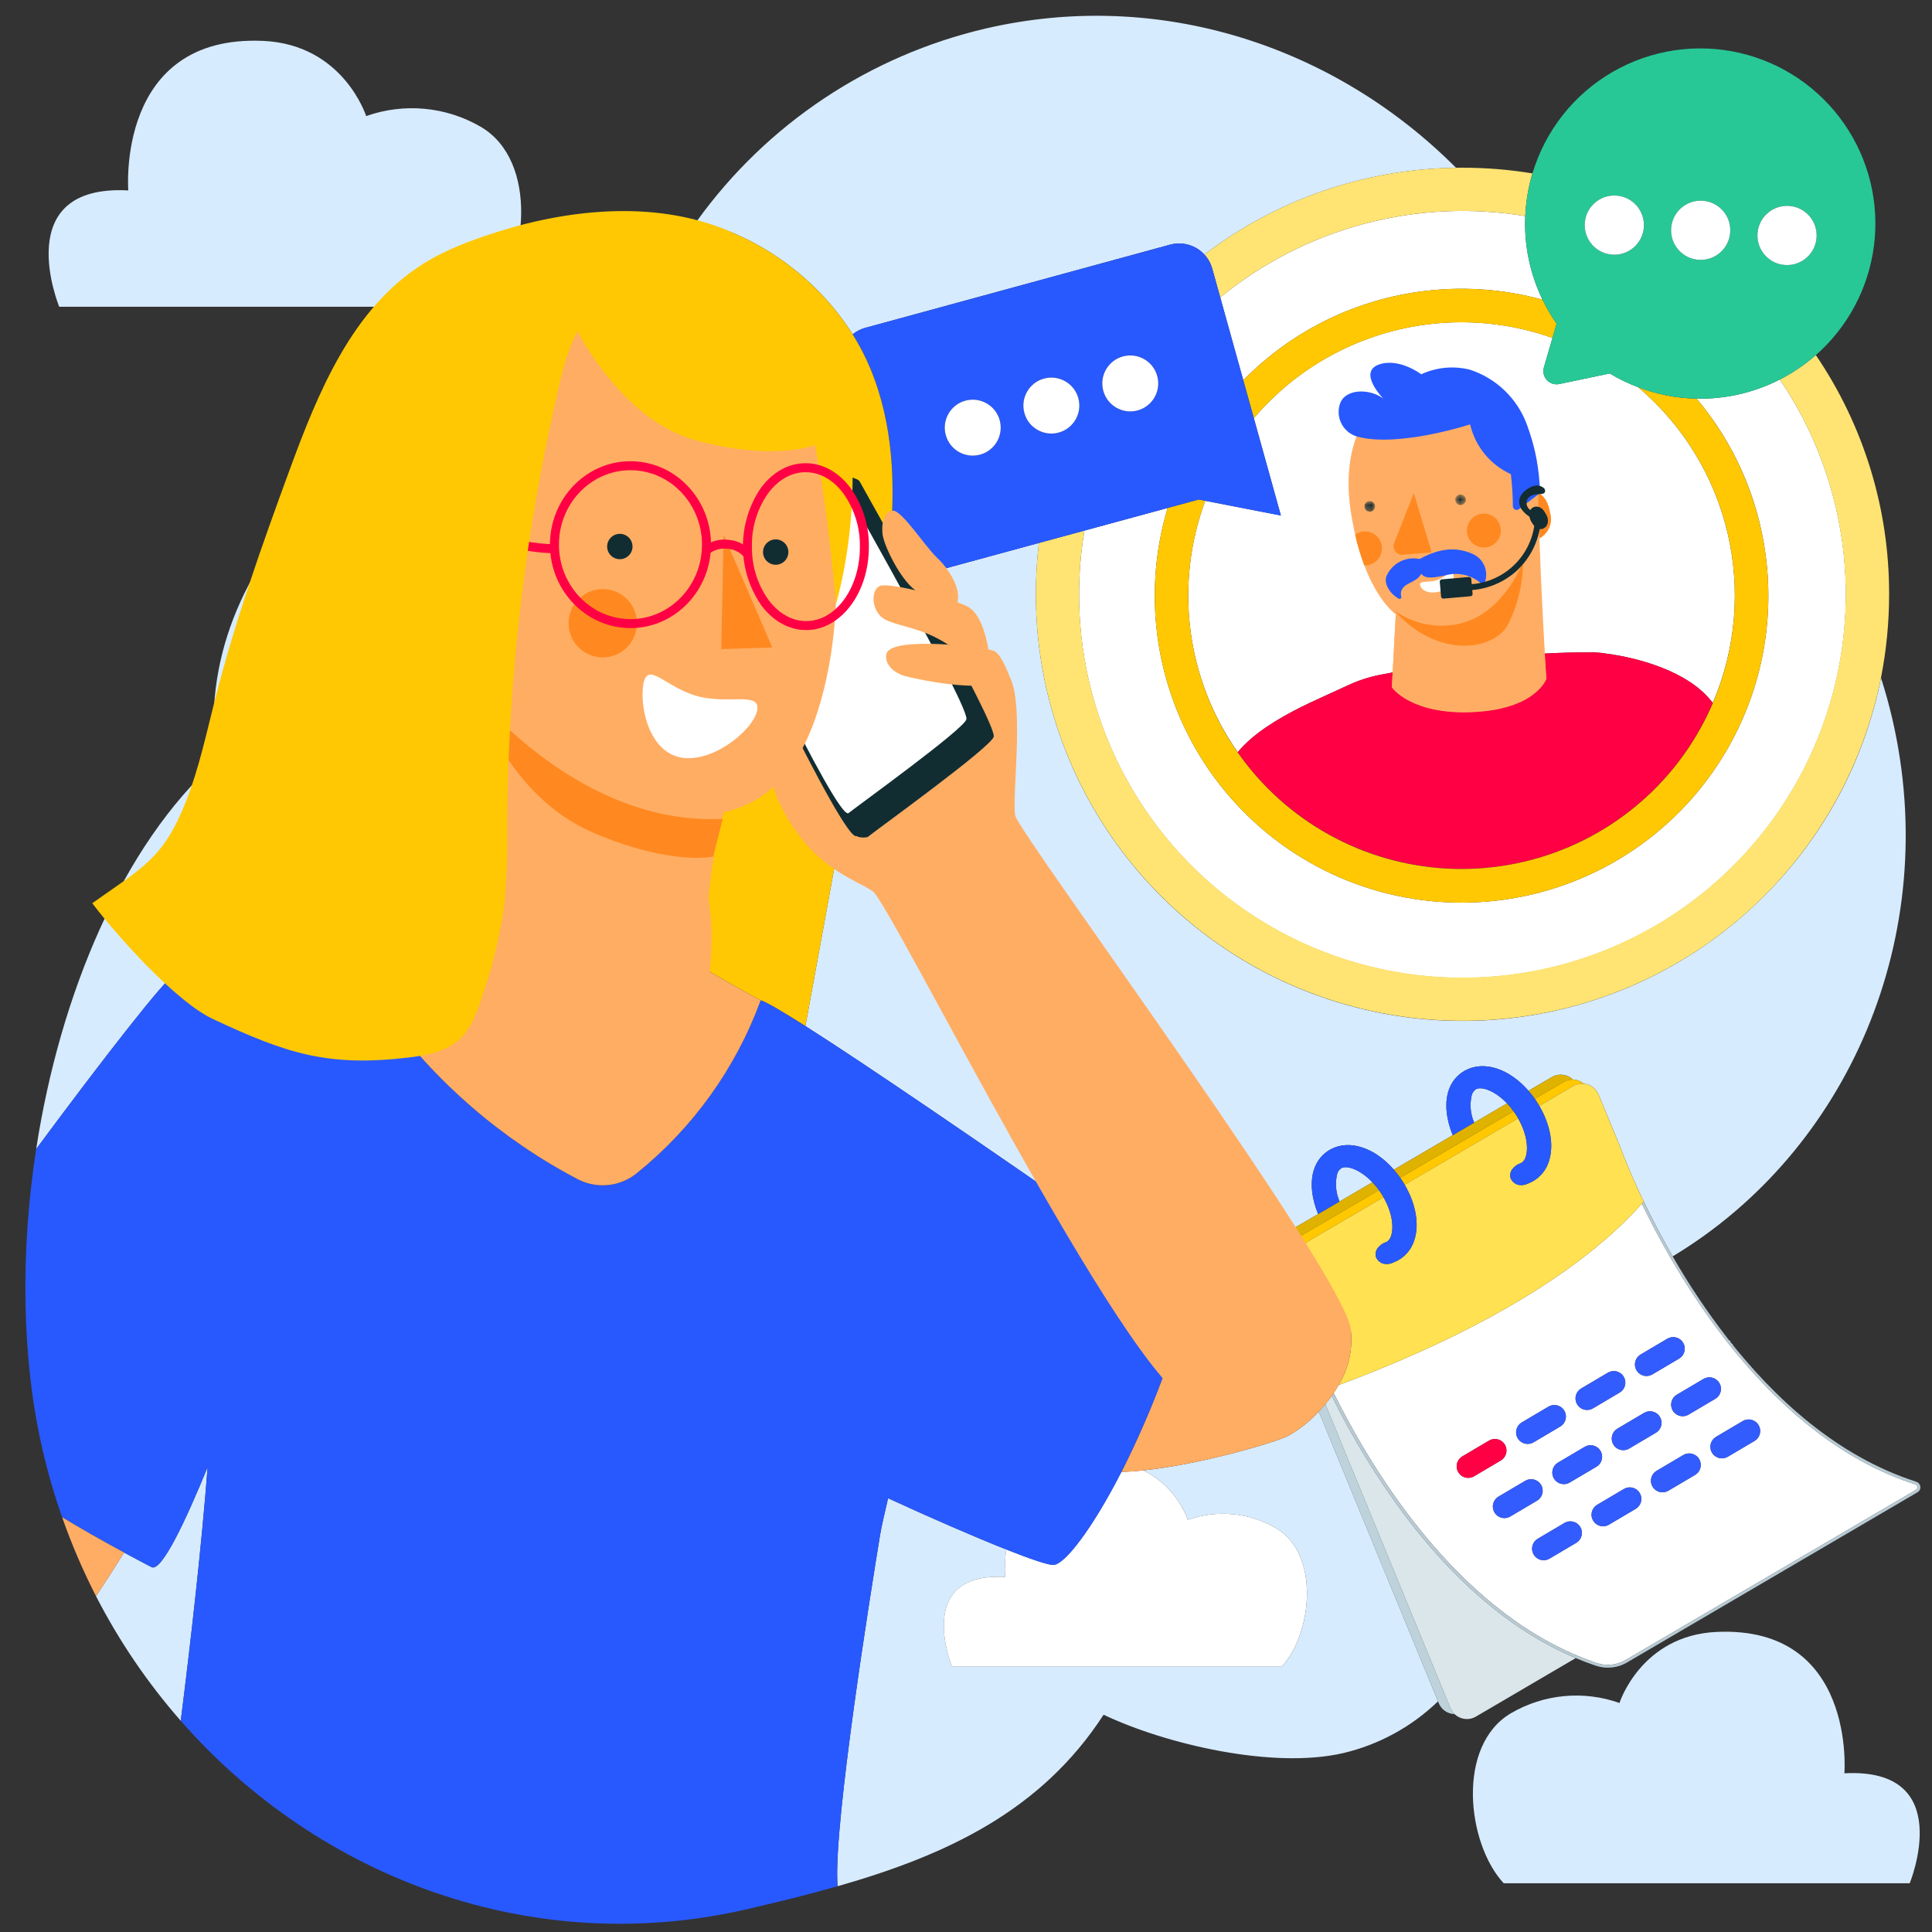 <?xml version="1.0" encoding="UTF-8"?>
<svg xmlns="http://www.w3.org/2000/svg" width="350" height="350" viewBox="0 0 350 350" fill="none">
  <rect x="0" y="0" width="350" height="350" fill="#333333" stroke="none"/>
  <path d="M319.591 162.316C308.782 173.125 295.011 180.485 280.019 183.467C265.027 186.449 249.488 184.919 235.366 179.069C221.244 173.22 209.173 163.314 200.681 150.604C192.189 137.895 187.656 122.953 187.656 107.667C187.656 104.558 187.841 101.452 188.209 98.365L169.005 103.591C168.219 103.81 167.397 103.872 166.586 103.773C165.776 103.674 164.993 103.416 164.282 103.015C163.571 102.613 162.946 102.076 162.443 101.432C161.94 100.789 161.569 100.054 161.35 99.267L161.204 98.745C160.565 105.421 159.384 112.115 158.194 118.644L145.905 185.881C151.424 189.386 159.115 194.522 167.385 200.138L167.399 200.147H167.403C189.491 215.148 215.703 233.575 215.703 233.575C215.378 234.805 215.039 236.015 214.692 237.215C221.537 237.26 227.755 237.394 231.417 237.529L230.997 236.505L228.458 230.334C228.09 229.353 228.074 228.275 228.413 227.284C228.752 226.292 229.425 225.45 230.316 224.9L238.79 219.934C237.611 217.099 237.281 214.12 238.053 211.835C238.544 210.301 239.602 209.012 241.011 208.231C244.477 206.341 249.066 207.924 252.514 211.892L263.176 205.645C261.997 202.81 261.665 199.824 262.436 197.54C262.928 196.006 263.986 194.717 265.395 193.936C268.862 192.046 273.452 193.63 276.902 197.602L281.02 195.189C281.628 194.805 282.347 194.635 283.062 194.706C283.777 194.777 284.449 195.085 284.969 195.581C285.689 195.595 286.381 195.857 286.929 196.323C287.031 196.332 287.133 196.347 287.233 196.365C287.253 196.369 287.272 196.371 287.292 196.375C287.471 196.412 287.646 196.465 287.816 196.533C287.844 196.545 287.872 196.554 287.9 196.566C288.064 196.637 288.221 196.722 288.371 196.82L288.455 196.876C288.604 196.981 288.745 197.098 288.875 197.226C288.898 197.25 288.92 197.274 288.945 197.296C289.077 197.434 289.197 197.584 289.304 197.742C289.318 197.764 289.331 197.788 289.345 197.812C289.457 197.987 289.554 198.171 289.634 198.362L289.641 198.376L293.596 207.987C293.596 207.987 294.317 209.996 295.766 213.294L295.784 213.335C295.885 213.564 295.989 213.8 296.097 214.04L296.167 214.191C296.265 214.412 296.367 214.637 296.472 214.867L296.576 215.095C296.675 215.31 296.774 215.528 296.878 215.751C296.93 215.865 296.985 215.981 297.039 216.097C297.13 216.292 297.22 216.486 297.314 216.686C297.466 217.008 297.622 217.336 297.784 217.671C299.179 220.574 300.925 223.962 303.025 227.598C334.723 208.558 351.905 169.544 342.814 130.24C342.229 127.709 341.536 125.234 340.761 122.804C337.794 137.788 330.422 151.546 319.591 162.316Z" fill="#D7EBFF"></path>
  <path d="M267.506 197.266C267.467 197.282 267.428 197.3 267.391 197.321C267.009 197.57 266.734 197.953 266.621 198.395C266.225 200.059 266.379 201.806 267.06 203.375L265.024 204.569L273.014 199.887C270.905 197.68 268.584 196.822 267.506 197.266Z" fill="#D7EBFF"></path>
  <path d="M31.704 176.46C34.203 175.52 41.898 178.533 48.033 185.754C53.974 187.261 60.241 186.826 65.916 184.512C67.071 184.061 68.319 183.651 69.64 183.275C66.016 178.291 62.862 172.982 60.218 167.415C68.278 164.912 76.709 162.306 84.018 159.447C84.986 159.069 85.926 158.763 86.853 158.49C86.943 152.179 87.615 145.89 88.859 139.702C90.723 130.787 94.033 122.252 96.862 113.592C101.17 100.252 104.486 86.611 106.783 72.782C69.117 68.092 34.059 102.222 39.206 137.875C22.19 153.126 10.87 180.134 6.554 208.156C18.444 192.092 30.143 177.047 31.704 176.46Z" fill="#D7EBFF"></path>
  <path d="M27.446 283.896C25.714 282.993 24.067 282.117 22.482 281.261C20.554 284.33 18.8 287.062 17.392 289.153C21.566 297.281 26.721 304.866 32.743 311.738C34.462 298.22 36.549 279.846 37.612 265.786C33.677 275.402 29.265 284.844 27.446 283.896Z" fill="#D7EBFF"></path>
  <path d="M233.182 260.221C230.836 261.303 217.972 265.224 207.142 266.375C210.867 268.227 213.746 271.43 215.192 275.331C217.796 274.407 220.57 274.06 223.321 274.316C226.073 274.571 228.735 275.423 231.125 276.811C239.282 281.56 237.658 296.048 232.238 301.871H172.458C172.458 301.871 165.43 284.791 182.077 285.677C181.989 284.015 182.061 282.349 182.293 280.701C176.34 278.342 168.267 274.821 160.887 271.419C160.187 274.391 159.66 276.711 159.431 278.113C157.733 288.473 151.121 329.663 151.699 341.037C151.71 341.247 151.721 341.477 151.733 341.711C171.687 336.021 188.659 327.991 199.927 310.639C211.099 315.95 230.54 320.551 243.334 317.591C249.798 316.067 255.731 312.827 260.507 308.211L238.905 255.718C237.259 257.525 235.325 259.046 233.182 260.221Z" fill="#D7EBFF"></path>
  <path d="M248.624 214.178C246.518 211.974 244.2 211.118 243.121 211.562C243.082 211.578 243.044 211.596 243.007 211.616C242.625 211.865 242.35 212.248 242.237 212.69C241.841 214.35 241.994 216.094 242.673 217.66L239.066 219.777L248.624 214.178Z" fill="#D7EBFF"></path>
  <path d="M154.47 60.561C155.131 60.023 155.897 59.628 156.719 59.4L211.949 44.328C213.053 44.022 214.219 44.027 215.321 44.342C216.422 44.657 217.414 45.271 218.189 46.115C231.297 36.109 247.282 30.597 263.772 30.397C241.874 8.424 210.193 -2.148 178.615 5.155C157.542 10.055 138.959 22.423 126.304 39.97C137.944 43.055 147.998 50.406 154.47 60.561Z" fill="#D7EBFF"></path>
  <path d="M190.835 283.5C189.839 283.52 186.626 282.42 182.288 280.7C182.056 282.348 181.984 284.014 182.072 285.676C165.425 284.792 172.453 301.869 172.453 301.869H232.233C237.653 296.044 239.277 281.555 231.12 276.809C228.73 275.421 226.068 274.57 223.316 274.315C220.565 274.059 217.791 274.405 215.187 275.33C213.741 271.429 210.862 268.226 207.137 266.374C205.764 266.52 204.422 266.622 203.14 266.667C197.82 277.072 192.838 283.463 190.835 283.5Z" fill="white"></path>
  <path d="M88.514 55.569C95.566 47.989 97.68 29.137 87.065 22.958C83.957 21.152 80.492 20.044 76.912 19.711C73.332 19.379 69.723 19.829 66.335 21.032C66.335 21.032 62.215 8.041 47.64 7.407C20.97 6.248 23.242 34.497 23.242 34.497C1.581 33.347 10.727 55.567 10.727 55.567L88.514 55.569Z" fill="#D7EBFF"></path>
  <path d="M334.129 321.25C334.129 321.25 336.277 294.538 311.059 295.634C297.277 296.233 293.382 308.514 293.382 308.514C290.179 307.377 286.766 306.95 283.381 307.265C279.997 307.579 276.721 308.626 273.782 310.334C263.745 316.176 265.743 334.002 272.411 341.17H345.963C345.963 341.17 354.611 320.163 334.129 321.25Z" fill="#D7EBFF"></path>
  <path d="M319.801 100.1C320.973 108.327 320.286 116.713 317.79 124.64C315.293 132.567 311.051 139.833 305.375 145.903C299.699 151.973 292.734 156.694 284.992 159.716C277.251 162.739 268.93 163.987 260.643 163.369C252.355 162.751 244.312 160.282 237.104 156.145C229.897 152.007 223.709 146.306 218.997 139.46C214.284 132.615 211.167 124.8 209.874 116.591C208.581 108.381 209.145 99.987 211.525 92.024L196.452 96.125C194.558 107.323 195.439 118.815 199.017 129.593C202.595 140.372 208.761 150.109 216.976 157.951C225.191 165.793 235.203 171.501 246.136 174.575C257.069 177.649 268.589 177.996 279.687 175.584C290.785 173.172 301.123 168.076 309.794 160.742C318.465 153.407 325.205 144.059 329.425 133.514C333.644 122.97 335.213 111.552 333.995 100.261C332.777 88.969 328.809 78.149 322.438 68.747C317.776 71.136 312.593 72.329 307.356 72.219C314.042 80.159 318.355 89.822 319.801 100.1Z" fill="white"></path>
  <path d="M256.974 52.864C264.483 51.795 272.132 52.283 279.444 54.298C277.161 49.586 276.084 44.381 276.312 39.15C266.585 37.535 256.625 38.014 247.098 40.553C237.57 43.092 228.694 47.634 221.06 53.875L225.232 68.881C233.76 60.192 244.918 54.562 256.974 52.864Z" fill="white"></path>
  <path d="M219.606 48.65L221.059 53.873C228.693 47.632 237.57 43.09 247.099 40.55C256.627 38.011 266.587 37.533 276.315 39.148C276.4 37.16 276.67 35.185 277.123 33.247C277.269 32.626 277.437 32.017 277.613 31.414C273.424 30.726 269.186 30.38 264.941 30.38C264.552 30.38 264.164 30.388 263.775 30.394C247.285 30.595 231.299 36.108 218.19 46.115C218.857 46.835 219.342 47.704 219.606 48.65Z" fill="#FFE473"></path>
  <path d="M322.438 68.747C328.799 78.147 332.758 88.964 333.97 100.249C335.182 111.535 333.608 122.945 329.388 133.481C325.168 144.018 318.429 153.359 309.762 160.688C301.094 168.016 290.763 173.108 279.671 175.518C268.58 177.928 257.067 177.583 246.14 174.512C235.213 171.441 225.205 165.739 216.993 157.904C208.781 150.069 202.614 140.34 199.033 129.57C195.452 118.799 194.566 107.315 196.452 96.123L188.209 98.363C187.841 101.449 187.656 104.555 187.656 107.664C187.665 126.842 194.803 145.332 207.683 159.541C220.562 173.75 238.264 182.665 257.349 184.552C276.434 186.44 295.539 181.166 310.952 169.755C326.366 158.344 336.987 141.61 340.753 122.806C341.737 117.82 342.232 112.749 342.23 107.667C342.271 92.212 337.643 77.105 328.954 64.324C326.973 66.062 324.784 67.548 322.438 68.747Z" fill="#FFE473"></path>
  <path d="M257.825 58.87C245.876 60.556 234.959 66.566 227.145 75.763L228.563 80.861L232.047 93.391L218.343 90.721C215.561 98.221 214.643 106.284 215.667 114.217C216.692 122.151 219.628 129.717 224.223 136.264C227.035 132.891 231.265 130.334 235.731 128.074C236.868 127.499 241.416 125.414 244.399 124.055C246.175 123.241 248.04 122.638 249.957 122.261C262.621 119.797 275.75 118.11 288.6 118.178C288.716 118.178 288.833 118.181 288.95 118.188C289.651 118.216 290.349 118.292 291.04 118.413C297.042 119.206 305.678 121.659 309.89 126.849C310.013 127.001 310.16 127.168 310.295 127.328C314.458 117.607 315.391 106.807 312.958 96.515C310.525 86.224 304.854 76.985 296.779 70.157C294.986 69.482 293.257 68.645 291.616 67.656L282.491 69.567C282.086 69.654 281.665 69.634 281.27 69.509C280.875 69.384 280.519 69.159 280.237 68.856C279.955 68.553 279.757 68.182 279.661 67.779C279.565 67.376 279.575 66.955 279.691 66.557L281.243 61.221C273.742 58.554 265.706 57.747 257.825 58.87Z" fill="white"></path>
  <path d="M271.715 156.913C280.146 155.714 288.125 152.362 294.883 147.18C301.64 141.998 306.947 135.161 310.291 127.33C310.157 127.171 310.011 127.003 309.886 126.851C305.675 121.66 297.037 119.208 291.036 118.415C290.346 118.294 289.647 118.218 288.947 118.19C288.831 118.185 288.714 118.182 288.597 118.18C275.747 118.11 262.618 119.799 249.953 122.263C248.037 122.64 246.171 123.243 244.396 124.058C241.413 125.418 236.865 127.501 235.727 128.076C231.261 130.334 227.032 132.892 224.22 136.266C229.462 143.753 236.673 149.645 245.056 153.289C253.438 156.933 262.665 158.187 271.715 156.913Z" fill="#FF0044"></path>
  <path d="M256.974 52.864C244.918 54.562 233.76 60.192 225.231 68.88L227.145 75.766C233.626 68.146 242.27 62.675 251.931 60.078C261.592 57.481 271.813 57.881 281.242 61.224L281.991 58.645C281.03 57.265 280.179 55.812 279.447 54.298C272.134 52.282 264.484 51.794 256.974 52.864Z" fill="#FFC802"></path>
  <path d="M313.791 100.948C314.851 108.409 314.194 116.014 311.87 123.182C309.546 130.351 305.616 136.894 300.38 142.313C295.144 147.733 288.739 151.886 281.655 154.455C274.571 157.025 266.994 157.943 259.501 157.141C252.008 156.338 244.797 153.836 238.418 149.824C232.039 145.812 226.659 140.397 222.69 133.992C218.72 127.586 216.265 120.359 215.512 112.861C214.759 105.363 215.727 97.792 218.343 90.725L217.146 90.492L211.525 92.021C208.769 101.237 208.453 111.009 210.605 120.383C212.758 129.758 217.307 138.413 223.807 145.502C230.307 152.592 238.535 157.874 247.687 160.831C256.84 163.788 266.603 164.319 276.022 162.373C285.442 160.427 294.195 156.069 301.425 149.727C308.656 143.384 314.118 135.274 317.275 126.189C320.433 117.104 321.178 107.354 319.439 97.895C317.701 88.435 313.537 79.588 307.355 72.22C303.736 72.147 300.157 71.451 296.775 70.162C306.04 77.983 312.098 88.943 313.791 100.948Z" fill="#FFC802"></path>
  <path d="M276.315 39.15C276.087 44.381 277.163 49.586 279.447 54.298C280.179 55.812 281.03 57.266 281.992 58.646L281.242 61.225L279.69 66.561C279.575 66.959 279.564 67.379 279.66 67.782C279.756 68.185 279.955 68.556 280.237 68.86C280.519 69.163 280.875 69.388 281.269 69.512C281.664 69.637 282.085 69.657 282.49 69.571L291.615 67.659C293.257 68.648 294.985 69.486 296.778 70.161C300.161 71.45 303.74 72.145 307.358 72.218C315.196 72.38 322.816 69.635 328.75 64.512C334.683 59.388 338.51 52.25 339.492 44.472C340.475 36.694 338.543 28.828 334.069 22.391C329.595 15.953 322.897 11.4 315.265 9.608C307.393 7.762 299.113 8.99 292.117 13.043C285.121 17.096 279.936 23.668 277.621 31.415C277.442 32.018 277.271 32.627 277.131 33.248C276.675 35.185 276.402 37.161 276.315 39.15ZM318.391 42.335C318.454 41.276 318.829 40.259 319.47 39.414C320.11 38.569 320.987 37.932 321.989 37.585C322.992 37.238 324.074 37.196 325.1 37.465C326.126 37.733 327.05 38.3 327.754 39.093C328.458 39.886 328.911 40.871 329.055 41.922C329.2 42.972 329.03 44.042 328.566 44.996C328.102 45.95 327.366 46.745 326.451 47.281C325.535 47.816 324.481 48.068 323.422 48.005C322.003 47.919 320.676 47.274 319.733 46.211C318.789 45.148 318.307 43.754 318.391 42.335ZM308.42 36.366C309.479 36.428 310.495 36.804 311.341 37.444C312.186 38.085 312.822 38.962 313.169 39.964C313.516 40.967 313.558 42.049 313.29 43.075C313.021 44.101 312.455 45.025 311.661 45.729C310.868 46.433 309.884 46.886 308.833 47.03C307.782 47.175 306.712 47.004 305.758 46.541C304.804 46.077 304.009 45.341 303.474 44.425C302.938 43.51 302.687 42.456 302.75 41.397C302.835 39.978 303.48 38.651 304.543 37.708C305.607 36.764 307.001 36.282 308.42 36.366ZM292.774 35.428C293.833 35.491 294.849 35.867 295.695 36.507C296.54 37.148 297.177 38.025 297.524 39.027C297.871 40.029 297.913 41.112 297.644 42.138C297.376 43.164 296.809 44.087 296.016 44.791C295.222 45.495 294.238 45.948 293.187 46.093C292.137 46.237 291.067 46.067 290.113 45.603C289.159 45.14 288.364 44.404 287.828 43.488C287.293 42.572 287.041 41.519 287.104 40.46C287.19 39.041 287.835 37.715 288.897 36.771C289.96 35.828 291.354 35.345 292.773 35.429L292.774 35.428Z" fill="#27C896"></path>
  <path d="M329.093 42.976C329.27 40.02 327.018 37.48 324.062 37.303C321.106 37.126 318.566 39.379 318.389 42.335C318.212 45.291 320.464 47.831 323.421 48.008C326.377 48.185 328.916 45.932 329.093 42.976Z" fill="white"></path>
  <path d="M313.448 42.038C313.625 39.082 311.372 36.542 308.416 36.365C305.46 36.188 302.92 38.441 302.743 41.397C302.566 44.353 304.819 46.893 307.775 47.07C310.731 47.247 313.271 44.994 313.448 42.038Z" fill="white"></path>
  <path d="M297.803 41.102C297.98 38.145 295.727 35.606 292.771 35.429C289.815 35.252 287.275 37.505 287.098 40.461C286.921 43.417 289.174 45.956 292.13 46.133C295.086 46.31 297.626 44.058 297.803 41.102Z" fill="white"></path>
  <path d="M169.005 103.591L188.209 98.365L196.452 96.125L211.525 92.024L217.146 90.495L218.344 90.728L232.047 93.398L228.563 80.868L227.146 75.77L225.231 68.88L221.06 53.875L219.606 48.65C219.161 47.064 218.106 45.718 216.672 44.908C215.237 44.098 213.541 43.888 211.952 44.326L156.722 59.398C155.901 59.626 155.135 60.021 154.473 60.559C155.717 62.543 156.794 64.627 157.693 66.789C161.865 76.86 162.265 87.776 161.214 98.739L161.359 99.261C161.8 100.849 162.852 102.197 164.286 103.009C165.72 103.821 167.417 104.03 169.005 103.591ZM206.116 74.34C205.15 74.609 204.127 74.585 203.175 74.272C202.223 73.959 201.385 73.37 200.768 72.581C200.15 71.792 199.781 70.837 199.706 69.838C199.631 68.838 199.854 67.839 200.347 66.967C200.839 66.094 201.58 65.388 202.474 64.936C203.369 64.484 204.377 64.308 205.372 64.429C206.367 64.551 207.303 64.965 208.063 65.618C208.822 66.272 209.371 67.136 209.639 68.102C209.818 68.743 209.868 69.412 209.787 70.073C209.707 70.733 209.497 71.371 209.17 71.951C208.843 72.53 208.404 73.039 207.88 73.449C207.356 73.859 206.757 74.162 206.116 74.34ZM189.106 68.59C190.071 68.322 191.095 68.346 192.047 68.659C192.998 68.972 193.836 69.56 194.454 70.349C195.071 71.138 195.441 72.093 195.516 73.092C195.591 74.092 195.368 75.091 194.875 75.963C194.382 76.836 193.641 77.543 192.747 77.994C191.852 78.446 190.844 78.622 189.849 78.501C188.855 78.379 187.918 77.966 187.159 77.312C186.399 76.658 185.85 75.794 185.582 74.829C185.223 73.534 185.392 72.151 186.053 70.981C186.714 69.812 187.812 68.953 189.106 68.593V68.59ZM174.86 72.59C175.825 72.322 176.849 72.345 177.801 72.658C178.753 72.972 179.59 73.56 180.208 74.349C180.825 75.138 181.195 76.093 181.27 77.092C181.345 78.091 181.122 79.091 180.629 79.963C180.136 80.836 179.396 81.543 178.501 81.994C177.607 82.446 176.598 82.622 175.604 82.501C174.609 82.379 173.672 81.965 172.913 81.312C172.153 80.658 171.605 79.794 171.336 78.828C171.158 78.187 171.108 77.518 171.188 76.857C171.269 76.197 171.479 75.559 171.806 74.979C172.133 74.4 172.571 73.891 173.095 73.481C173.619 73.071 174.219 72.768 174.86 72.59Z" fill="#2859FF"></path>
  <path d="M206.116 74.343C208.812 73.593 210.39 70.8 209.64 68.104C208.89 65.408 206.097 63.83 203.401 64.58C200.705 65.329 199.128 68.122 199.877 70.818C200.627 73.514 203.42 75.092 206.116 74.343Z" fill="white"></path>
  <path d="M191.82 78.356C194.516 77.606 196.094 74.813 195.345 72.117C194.595 69.421 191.802 67.843 189.106 68.593C186.41 69.342 184.832 72.135 185.582 74.831C186.331 77.527 189.124 79.105 191.82 78.356Z" fill="white"></path>
  <path d="M177.577 82.354C180.273 81.604 181.851 78.811 181.101 76.115C180.352 73.419 177.559 71.841 174.863 72.591C172.167 73.341 170.589 76.134 171.339 78.83C172.088 81.526 174.881 83.103 177.577 82.354Z" fill="white"></path>
  <path d="M240.1 254.372C239.707 254.845 239.305 255.296 238.901 255.721L260.503 308.215L260.608 308.47C260.834 309.063 261.231 309.575 261.749 309.942C262.267 310.308 262.882 310.513 263.516 310.53C263.174 310.196 262.904 309.796 262.725 309.353L240.1 254.372Z" fill="#BDD2DA"></path>
  <path d="M273.012 199.887L265.023 204.569L264.501 204.875L273.013 199.887H273.012Z" fill="#BDD2DA"></path>
  <path d="M263.176 205.652V205.651L252.513 211.899L263.176 205.652Z" fill="#BDD2DA"></path>
  <path d="M239.064 219.779L238.82 219.922L248.624 214.178L239.064 219.779Z" fill="#BDD2DA"></path>
  <path d="M254.64 274.703C249.519 267.852 245.04 260.543 241.261 252.869C240.887 253.392 240.498 253.895 240.1 254.373L262.726 309.355C262.906 309.797 263.175 310.198 263.517 310.531C264.038 311.027 264.709 311.335 265.424 311.406C266.14 311.477 266.859 311.307 267.466 310.923L285.46 300.377C272.666 294.999 262.408 284.975 254.64 274.703Z" fill="#DAE6EA"></path>
  <path d="M292.704 301.969C292.667 301.977 292.628 301.981 292.59 301.988C292.628 301.98 292.67 301.98 292.704 301.969Z" fill="white"></path>
  <path d="M291.359 302.112C291.276 302.112 291.193 302.112 291.11 302.112C291.193 302.11 291.276 302.112 291.359 302.112Z" fill="white"></path>
  <path d="M292.04 302.073C291.964 302.081 291.889 302.085 291.812 302.091C291.886 302.084 291.962 302.081 292.04 302.073Z" fill="white"></path>
  <path d="M290.669 302.082C290.588 302.075 290.508 302.067 290.427 302.058C290.507 302.067 290.587 302.074 290.669 302.082Z" fill="white"></path>
  <path d="M289.95 301.98C289.885 301.967 289.82 301.958 289.756 301.942C289.82 301.955 289.885 301.965 289.95 301.98Z" fill="white"></path>
  <path d="M347.15 268.428C347.327 268.483 347.485 268.583 347.61 268.719C347.485 268.583 347.327 268.482 347.151 268.427C332.837 263.839 321.444 253.352 312.906 242.379C321.44 253.352 332.835 263.84 347.15 268.428Z" fill="white"></path>
  <path d="M242.506 250.925C242.226 251.418 241.929 251.895 241.615 252.358C249.014 267.281 264.876 293.045 289.253 301.27C290.701 301.76 292.278 301.71 293.692 301.129C293.961 301.019 294.222 300.889 294.473 300.742L347.124 269.891C347.214 269.841 347.286 269.766 347.333 269.676C347.379 269.585 347.397 269.482 347.385 269.381C347.373 269.273 347.33 269.17 347.261 269.087C347.191 269.003 347.098 268.942 346.994 268.911C321.191 260.641 304.704 233.05 297.428 218.058C283.773 233.437 259.929 244.44 242.506 250.925ZM311.48 250.539C311.761 251.017 311.842 251.587 311.704 252.124C311.566 252.662 311.22 253.122 310.743 253.405L305.9 256.27C305.814 256.322 305.724 256.367 305.63 256.405C305.141 256.607 304.593 256.616 304.098 256.43C303.602 256.244 303.195 255.877 302.96 255.403C302.724 254.929 302.676 254.383 302.827 253.875C302.978 253.368 303.315 252.936 303.771 252.668L308.613 249.807C309.09 249.526 309.66 249.445 310.197 249.582C310.734 249.72 311.195 250.064 311.48 250.54V250.539ZM286.448 251.534L291.289 248.673C291.767 248.39 292.337 248.309 292.874 248.447C293.412 248.585 293.873 248.931 294.155 249.409C294.438 249.887 294.519 250.457 294.381 250.994C294.243 251.532 293.897 251.993 293.419 252.275L288.576 255.137C288.489 255.188 288.399 255.234 288.306 255.272C287.817 255.474 287.269 255.482 286.773 255.296C286.278 255.11 285.871 254.743 285.635 254.269C285.399 253.795 285.352 253.25 285.503 252.742C285.653 252.235 285.991 251.803 286.447 251.534L286.448 251.534ZM297.85 255.955C298.087 255.815 298.348 255.723 298.62 255.685C298.892 255.646 299.169 255.661 299.436 255.729C299.702 255.798 299.952 255.918 300.171 256.083C300.391 256.248 300.576 256.455 300.716 256.691C300.856 256.928 300.948 257.189 300.987 257.461C301.025 257.733 301.01 258.01 300.942 258.277C300.873 258.543 300.753 258.793 300.588 259.013C300.423 259.232 300.217 259.417 299.98 259.557L295.137 262.419C295.051 262.471 294.96 262.516 294.867 262.554C294.378 262.756 293.83 262.765 293.334 262.579C292.839 262.393 292.432 262.026 292.196 261.552C291.961 261.078 291.913 260.532 292.064 260.024C292.214 259.517 292.552 259.085 293.008 258.817L297.85 255.955ZM287.085 262.107C287.321 261.967 287.583 261.876 287.855 261.837C288.127 261.798 288.404 261.813 288.67 261.882C288.936 261.95 289.186 262.07 289.406 262.235C289.626 262.4 289.811 262.607 289.951 262.843C290.091 263.08 290.183 263.342 290.221 263.614C290.26 263.886 290.245 264.163 290.176 264.429C290.108 264.695 289.988 264.945 289.823 265.165C289.658 265.385 289.451 265.57 289.215 265.709L284.372 268.571C284.285 268.623 284.195 268.668 284.102 268.706C283.613 268.908 283.065 268.917 282.569 268.731C282.074 268.545 281.667 268.178 281.431 267.704C281.195 267.23 281.148 266.684 281.299 266.177C281.449 265.669 281.787 265.237 282.243 264.969L287.085 262.107ZM289.349 272.604L294.19 269.743C294.427 269.603 294.689 269.511 294.961 269.472C295.233 269.434 295.51 269.449 295.776 269.517C296.042 269.586 296.292 269.706 296.512 269.871C296.732 270.036 296.917 270.242 297.057 270.479C297.196 270.715 297.288 270.977 297.327 271.249C297.366 271.521 297.35 271.798 297.282 272.064C297.214 272.331 297.094 272.581 296.929 272.8C296.764 273.02 296.557 273.205 296.321 273.345L291.477 276.207C291.391 276.258 291.301 276.304 291.208 276.342C290.718 276.544 290.171 276.552 289.675 276.366C289.179 276.18 288.773 275.813 288.537 275.339C288.301 274.865 288.254 274.32 288.404 273.812C288.555 273.305 288.892 272.873 289.349 272.604L289.349 272.604ZM307.086 267.193L302.243 270.054C302.156 270.106 302.066 270.151 301.973 270.189C301.484 270.391 300.936 270.4 300.44 270.214C299.945 270.028 299.538 269.661 299.302 269.187C299.066 268.713 299.019 268.167 299.17 267.66C299.32 267.152 299.658 266.721 300.114 266.452L304.955 263.591C305.192 263.451 305.453 263.36 305.725 263.321C305.997 263.282 306.274 263.297 306.541 263.366C306.807 263.434 307.057 263.554 307.276 263.719C307.496 263.884 307.681 264.091 307.821 264.327C307.961 264.564 308.053 264.826 308.092 265.098C308.13 265.37 308.115 265.647 308.047 265.913C307.978 266.179 307.858 266.429 307.693 266.649C307.528 266.869 307.322 267.054 307.085 267.193L307.086 267.193ZM304.186 246.123L299.343 248.984C299.257 249.036 299.167 249.081 299.074 249.12C298.584 249.321 298.036 249.33 297.541 249.144C297.045 248.958 296.638 248.591 296.403 248.117C296.167 247.643 296.119 247.097 296.27 246.59C296.421 246.082 296.758 245.651 297.214 245.382L302.056 242.521C302.533 242.239 303.104 242.158 303.641 242.296C304.179 242.434 304.639 242.78 304.922 243.257C305.204 243.735 305.285 244.305 305.147 244.843C305.009 245.38 304.663 245.841 304.186 246.124L304.186 246.123ZM275.684 257.686L280.526 254.825C280.762 254.685 281.024 254.593 281.296 254.555C281.568 254.516 281.845 254.531 282.111 254.6C282.377 254.668 282.627 254.788 282.847 254.953C283.067 255.118 283.252 255.325 283.392 255.561C283.532 255.798 283.624 256.06 283.662 256.332C283.701 256.604 283.686 256.881 283.617 257.147C283.549 257.413 283.429 257.663 283.264 257.883C283.099 258.102 282.892 258.288 282.656 258.427L277.813 261.289C277.726 261.341 277.636 261.386 277.543 261.424C277.054 261.626 276.506 261.635 276.01 261.449C275.515 261.263 275.108 260.896 274.872 260.422C274.636 259.948 274.589 259.402 274.74 258.894C274.89 258.387 275.228 257.955 275.684 257.687L275.684 257.686ZM264.18 266.706C264.04 266.47 263.948 266.207 263.909 265.935C263.87 265.663 263.885 265.385 263.954 265.119C264.022 264.852 264.142 264.602 264.308 264.382C264.473 264.162 264.68 263.976 264.916 263.836L269.758 260.975C269.994 260.836 270.256 260.744 270.528 260.705C270.8 260.666 271.077 260.681 271.343 260.75C271.609 260.818 271.859 260.938 272.079 261.103C272.299 261.268 272.484 261.475 272.624 261.711C272.764 261.948 272.856 262.21 272.894 262.482C272.933 262.754 272.918 263.031 272.849 263.297C272.781 263.563 272.661 263.813 272.496 264.033C272.331 264.253 272.124 264.438 271.888 264.578L267.044 267.439C266.958 267.491 266.868 267.536 266.775 267.574C266.31 267.765 265.792 267.782 265.316 267.623C264.84 267.463 264.436 267.138 264.18 266.706ZM273.603 274.724C273.517 274.776 273.427 274.821 273.334 274.859C272.844 275.061 272.297 275.07 271.801 274.884C271.305 274.698 270.899 274.331 270.663 273.857C270.427 273.383 270.38 272.837 270.53 272.33C270.681 271.822 271.019 271.39 271.475 271.122L276.316 268.261C276.552 268.121 276.814 268.029 277.086 267.991C277.358 267.952 277.635 267.967 277.901 268.035C278.168 268.104 278.418 268.224 278.637 268.389C278.857 268.554 279.042 268.761 279.182 268.997C279.322 269.234 279.414 269.495 279.453 269.767C279.491 270.039 279.476 270.316 279.408 270.583C279.339 270.849 279.219 271.099 279.054 271.319C278.889 271.538 278.683 271.723 278.446 271.863L273.603 274.724ZM280.44 282.494C279.951 282.696 279.403 282.705 278.907 282.519C278.412 282.333 278.005 281.966 277.769 281.492C277.534 281.018 277.486 280.472 277.637 279.964C277.787 279.457 278.125 279.025 278.581 278.757L283.422 275.896C283.9 275.613 284.47 275.532 285.008 275.67C285.545 275.808 286.006 276.154 286.288 276.632C286.571 277.11 286.652 277.68 286.514 278.217C286.376 278.755 286.03 279.216 285.552 279.498L280.709 282.36C280.623 282.411 280.533 282.456 280.44 282.494ZM318.586 258.175C318.868 258.653 318.948 259.223 318.81 259.761C318.672 260.298 318.326 260.759 317.849 261.041L313.006 263.9C312.919 263.952 312.829 263.997 312.736 264.035C312.247 264.237 311.699 264.246 311.203 264.06C310.708 263.874 310.301 263.507 310.065 263.033C309.829 262.559 309.782 262.013 309.933 261.505C310.083 260.998 310.421 260.566 310.877 260.298L315.718 257.437C316.197 257.156 316.767 257.076 317.304 257.214C317.842 257.353 318.303 257.698 318.586 258.175Z" fill="white"></path>
  <path d="M347.862 269.202C347.822 269.022 347.735 268.855 347.61 268.719C347.485 268.583 347.327 268.483 347.15 268.428C332.835 263.84 321.443 253.352 312.906 242.379C309.277 237.685 305.973 232.748 303.017 227.603C300.917 223.968 299.172 220.579 297.776 217.676C297.663 217.806 297.543 217.932 297.426 218.061C304.706 233.053 321.189 260.644 346.992 268.913C347.096 268.944 347.189 269.006 347.259 269.089C347.328 269.173 347.371 269.276 347.383 269.384C347.395 269.485 347.377 269.588 347.331 269.678C347.284 269.769 347.212 269.844 347.122 269.893L294.471 300.745C294.22 300.892 293.959 301.022 293.69 301.132C292.276 301.713 290.699 301.763 289.251 301.272C264.874 293.048 249.012 267.285 241.613 252.361C241.497 252.533 241.379 252.703 241.259 252.87C245.038 260.545 249.516 267.854 254.638 274.705C262.408 284.977 272.665 295.002 285.461 300.38C286.651 300.879 287.857 301.342 289.088 301.758C289.307 301.831 289.529 301.892 289.754 301.943C289.818 301.958 289.883 301.967 289.948 301.981C290.107 302.012 290.266 302.04 290.425 302.061C290.506 302.071 290.586 302.078 290.667 302.085C290.814 302.099 290.961 302.107 291.108 302.111C291.191 302.111 291.274 302.115 291.357 302.111C291.507 302.111 291.658 302.101 291.808 302.09C291.883 302.084 291.96 302.081 292.035 302.072C292.221 302.052 292.405 302.023 292.588 301.988C292.626 301.981 292.664 301.977 292.702 301.969C292.921 301.923 293.138 301.865 293.351 301.797C293.418 301.776 293.482 301.749 293.548 301.727C293.661 301.687 293.774 301.651 293.885 301.605C293.91 301.595 293.934 301.58 293.959 301.568C294.215 301.46 294.465 301.336 294.707 301.198L294.73 301.187L347.381 270.336C347.557 270.236 347.7 270.085 347.79 269.904C347.88 269.723 347.915 269.519 347.889 269.318V269.312C347.882 269.275 347.873 269.238 347.862 269.202Z" fill="#B8CAD3"></path>
  <path d="M287.815 196.54C287.843 196.552 287.871 196.561 287.898 196.573C287.871 196.56 287.84 196.552 287.815 196.54Z" fill="#B8CAD3"></path>
  <path d="M297.031 216.101C297.122 216.296 297.212 216.49 297.307 216.691C297.212 216.49 297.121 216.296 297.031 216.101Z" fill="#B8CAD3"></path>
  <path d="M289.298 197.75C289.313 197.772 289.325 197.796 289.339 197.82C289.325 197.794 289.31 197.77 289.298 197.75Z" fill="#B8CAD3"></path>
  <path d="M288.87 197.231C288.893 197.254 288.916 197.279 288.94 197.301C288.916 197.279 288.894 197.254 288.87 197.231Z" fill="#B8CAD3"></path>
  <path d="M293.591 207.992C293.591 207.992 294.314 210.005 295.761 213.298C294.312 210.001 293.591 207.992 293.591 207.992L289.636 198.381L289.629 198.367L289.635 198.38L293.591 207.992Z" fill="#B8CAD3"></path>
  <path d="M296.092 214.045C295.984 213.804 295.882 213.568 295.779 213.34C295.88 213.569 295.984 213.804 296.092 214.045Z" fill="#B8CAD3"></path>
  <path d="M296.87 215.756C296.766 215.533 296.667 215.315 296.568 215.1C296.667 215.315 296.766 215.53 296.87 215.756Z" fill="#B8CAD3"></path>
  <path d="M296.464 214.872C296.359 214.642 296.258 214.417 296.159 214.196C296.258 214.417 296.359 214.641 296.464 214.872Z" fill="#B8CAD3"></path>
  <path d="M308.612 249.803L303.771 252.664C303.315 252.932 302.978 253.364 302.827 253.871C302.676 254.379 302.724 254.925 302.959 255.399C303.195 255.873 303.602 256.24 304.098 256.426C304.593 256.612 305.141 256.603 305.63 256.401C305.723 256.364 305.814 256.32 305.9 256.27L310.743 253.408C311.221 253.126 311.567 252.665 311.705 252.128C311.843 251.59 311.762 251.02 311.479 250.542C311.197 250.065 310.736 249.719 310.199 249.581C309.661 249.443 309.091 249.524 308.613 249.806L308.612 249.803Z" fill="#335CFF"></path>
  <path d="M302.054 242.521L297.213 245.382C296.757 245.651 296.419 246.082 296.269 246.59C296.118 247.097 296.165 247.643 296.401 248.117C296.637 248.591 297.044 248.958 297.539 249.144C298.035 249.33 298.583 249.321 299.072 249.12C299.165 249.081 299.255 249.036 299.342 248.984L304.185 246.123C304.663 245.84 305.009 245.38 305.147 244.842C305.285 244.305 305.204 243.734 304.921 243.257C304.639 242.779 304.178 242.433 303.64 242.295C303.103 242.157 302.533 242.238 302.055 242.521L302.054 242.521Z" fill="#335CFF"></path>
  <path d="M310.878 260.299C310.421 260.568 310.084 260.999 309.933 261.507C309.783 262.014 309.83 262.56 310.066 263.034C310.302 263.508 310.708 263.875 311.204 264.061C311.7 264.247 312.247 264.238 312.737 264.036C312.83 263.998 312.92 263.953 313.006 263.901L317.85 261.04C318.086 260.9 318.293 260.715 318.458 260.495C318.623 260.275 318.743 260.025 318.811 259.759C318.88 259.493 318.895 259.216 318.856 258.944C318.818 258.672 318.726 258.41 318.586 258.174C318.446 257.937 318.261 257.73 318.041 257.565C317.821 257.4 317.571 257.28 317.305 257.212C317.039 257.144 316.762 257.128 316.49 257.167C316.218 257.206 315.956 257.298 315.72 257.438L310.878 260.299Z" fill="#335CFF"></path>
  <path d="M292.27 261.683C292.526 262.116 292.929 262.442 293.405 262.602C293.882 262.761 294.4 262.744 294.865 262.554C294.958 262.516 295.048 262.471 295.135 262.419L299.978 259.557C300.456 259.275 300.802 258.814 300.94 258.277C301.078 257.739 300.996 257.169 300.714 256.691C300.432 256.213 299.971 255.867 299.433 255.729C298.896 255.591 298.326 255.673 297.848 255.955L293.007 258.816C292.529 259.099 292.183 259.559 292.045 260.097C291.907 260.635 291.988 261.205 292.27 261.683Z" fill="#335CFF"></path>
  <path d="M288.307 255.272C288.4 255.234 288.49 255.188 288.576 255.137L293.42 252.275C293.656 252.135 293.863 251.95 294.028 251.73C294.193 251.511 294.313 251.261 294.381 250.994C294.45 250.728 294.465 250.451 294.426 250.179C294.388 249.907 294.296 249.645 294.156 249.409C294.016 249.172 293.831 248.966 293.611 248.801C293.391 248.636 293.141 248.516 292.875 248.447C292.609 248.379 292.332 248.364 292.06 248.402C291.788 248.441 291.526 248.533 291.29 248.673L286.448 251.534C285.992 251.802 285.655 252.234 285.504 252.741C285.353 253.249 285.401 253.795 285.637 254.269C285.872 254.743 286.279 255.11 286.775 255.296C287.27 255.482 287.818 255.473 288.308 255.271L288.307 255.272Z" fill="#335CFF"></path>
  <path d="M267.045 267.442L271.888 264.58C272.366 264.298 272.712 263.837 272.85 263.3C272.988 262.762 272.907 262.192 272.624 261.714C272.342 261.237 271.881 260.891 271.344 260.753C270.806 260.615 270.236 260.696 269.758 260.978L264.917 263.839C264.461 264.108 264.123 264.539 263.973 265.047C263.822 265.554 263.87 266.1 264.105 266.574C264.341 267.048 264.748 267.415 265.244 267.601C265.739 267.787 266.287 267.778 266.776 267.576C266.869 267.538 266.959 267.494 267.045 267.442Z" fill="#FF0044"></path>
  <path d="M304.954 263.591L300.112 266.451C299.656 266.72 299.319 267.152 299.168 267.659C299.018 268.167 299.065 268.712 299.301 269.186C299.536 269.66 299.943 270.027 300.439 270.213C300.934 270.399 301.482 270.391 301.972 270.189C302.065 270.151 302.155 270.105 302.241 270.054L307.084 267.192C307.562 266.91 307.908 266.449 308.046 265.911C308.184 265.374 308.103 264.804 307.82 264.326C307.538 263.848 307.077 263.502 306.54 263.364C306.002 263.226 305.432 263.307 304.954 263.59L304.954 263.591Z" fill="#335CFF"></path>
  <path d="M281.504 267.835C281.76 268.268 282.163 268.594 282.639 268.754C283.116 268.914 283.634 268.897 284.099 268.706C284.192 268.668 284.282 268.623 284.369 268.571L289.212 265.709C289.69 265.427 290.036 264.966 290.174 264.429C290.312 263.891 290.231 263.321 289.948 262.843C289.666 262.366 289.205 262.02 288.667 261.882C288.13 261.744 287.56 261.825 287.082 262.107L282.241 264.968C281.763 265.251 281.417 265.712 281.279 266.249C281.141 266.787 281.222 267.357 281.504 267.835Z" fill="#335CFF"></path>
  <path d="M277.542 261.424C277.635 261.386 277.725 261.341 277.811 261.289L282.654 258.427C282.891 258.288 283.098 258.102 283.263 257.883C283.428 257.663 283.548 257.413 283.616 257.147C283.684 256.881 283.7 256.604 283.661 256.332C283.622 256.06 283.53 255.798 283.39 255.561C283.251 255.325 283.066 255.118 282.846 254.953C282.626 254.788 282.376 254.668 282.11 254.6C281.844 254.531 281.567 254.516 281.295 254.555C281.023 254.593 280.761 254.685 280.524 254.825L275.683 257.686C275.227 257.955 274.889 258.386 274.739 258.894C274.588 259.401 274.636 259.947 274.871 260.421C275.107 260.895 275.514 261.262 276.01 261.448C276.505 261.634 277.053 261.625 277.542 261.423L277.542 261.424Z" fill="#335CFF"></path>
  <path d="M291.206 276.341C291.299 276.303 291.389 276.258 291.475 276.206L296.318 273.344C296.555 273.205 296.762 273.019 296.927 272.8C297.092 272.58 297.212 272.33 297.28 272.064C297.348 271.798 297.364 271.521 297.325 271.249C297.286 270.977 297.194 270.715 297.054 270.478C296.915 270.242 296.729 270.035 296.51 269.87C296.29 269.705 296.04 269.585 295.774 269.517C295.508 269.448 295.231 269.433 294.959 269.472C294.687 269.51 294.425 269.602 294.188 269.742L289.347 272.603C288.891 272.872 288.553 273.303 288.403 273.811C288.252 274.318 288.299 274.864 288.535 275.338C288.771 275.812 289.178 276.179 289.673 276.365C290.169 276.551 290.717 276.542 291.206 276.34L291.206 276.341Z" fill="#335CFF"></path>
  <path d="M279.184 268.997C278.9 268.519 278.439 268.174 277.901 268.036C277.363 267.898 276.792 267.979 276.314 268.26L271.473 271.121C271.016 271.39 270.679 271.821 270.528 272.329C270.378 272.836 270.425 273.382 270.661 273.856C270.897 274.33 271.303 274.697 271.799 274.883C272.295 275.069 272.842 275.06 273.332 274.859C273.425 274.82 273.515 274.775 273.601 274.723L278.445 271.862C278.922 271.579 279.268 271.119 279.407 270.582C279.545 270.045 279.465 269.475 279.184 268.997Z" fill="#335CFF"></path>
  <path d="M286.289 276.632C286.006 276.154 285.544 275.809 285.006 275.671C284.469 275.533 283.898 275.614 283.419 275.895L278.578 278.756C278.122 279.025 277.785 279.456 277.634 279.964C277.483 280.471 277.531 281.017 277.766 281.491C278.002 281.965 278.409 282.332 278.905 282.518C279.4 282.704 279.948 282.695 280.437 282.493C280.531 282.455 280.621 282.41 280.707 282.358L285.55 279.497C286.028 279.214 286.374 278.754 286.512 278.217C286.651 277.68 286.571 277.11 286.289 276.632Z" fill="#335CFF"></path>
  <path d="M233.202 237.611L230.574 231.223C230.206 230.242 230.19 229.164 230.529 228.173C230.868 227.182 231.541 226.339 232.432 225.788L249.809 215.607C249.447 215.104 249.051 214.627 248.624 214.178L238.82 219.923L238.79 219.941L230.315 224.907C229.424 225.457 228.751 226.3 228.412 227.292C228.073 228.283 228.089 229.361 228.457 230.342L230.996 236.513L231.417 237.537C232.106 237.56 232.707 237.586 233.202 237.611Z" fill="#E0B200"></path>
  <path d="M284.97 195.588C284.449 195.092 283.778 194.784 283.063 194.713C282.347 194.642 281.629 194.812 281.021 195.196L276.902 197.609C277.308 198.073 277.69 198.558 278.045 199.062L283.138 196.078C283.691 195.748 284.326 195.578 284.97 195.588Z" fill="#E0B200"></path>
  <path d="M273.013 199.887L264.501 204.875L263.176 205.652L252.513 211.899C252.919 212.363 253.301 212.848 253.656 213.352L274.197 201.32C273.836 200.816 273.44 200.337 273.013 199.887Z" fill="#E0B200"></path>
  <path d="M283.137 196.078L278.043 199.062C278.263 199.375 278.477 199.697 278.681 200.033C278.745 200.136 278.803 200.243 278.864 200.346L284.895 196.811C285.506 196.444 286.215 196.276 286.925 196.33C286.377 195.864 285.685 195.602 284.965 195.588C284.322 195.578 283.689 195.748 283.137 196.078Z" fill="#FFC800"></path>
  <path d="M274.197 201.32L253.657 213.356C253.877 213.671 254.092 213.994 254.298 214.331C254.36 214.433 254.417 214.536 254.477 214.638L275.022 202.598C274.952 202.472 274.882 202.346 274.802 202.219C274.61 201.9 274.404 201.604 274.197 201.32Z" fill="#FFC800"></path>
  <path d="M250.418 216.51C250.223 216.191 250.018 215.893 249.81 215.604L232.433 225.786C231.541 226.337 230.869 227.179 230.53 228.171C230.191 229.162 230.206 230.24 230.574 231.221L233.203 237.609C233.738 237.636 234.155 237.662 234.431 237.687C234.522 237.695 234.615 237.711 234.706 237.721L232.333 231.955C231.965 230.975 231.949 229.896 232.288 228.905C232.627 227.914 233.3 227.071 234.191 226.521L250.636 216.885C250.564 216.762 250.494 216.638 250.418 216.51Z" fill="#FFC800"></path>
  <path d="M297.307 216.691C297.212 216.49 297.122 216.297 297.031 216.102C296.977 215.986 296.922 215.87 296.87 215.756C296.766 215.532 296.667 215.316 296.568 215.1L296.464 214.872C296.359 214.641 296.258 214.417 296.159 214.196L296.089 214.045C295.981 213.803 295.877 213.568 295.777 213.34L295.758 213.299C294.311 210.005 293.588 207.992 293.588 207.992L289.633 198.381L289.627 198.368C289.547 198.177 289.45 197.993 289.338 197.818C289.324 197.795 289.311 197.772 289.297 197.748C289.19 197.589 289.07 197.44 288.938 197.302C288.914 197.278 288.893 197.253 288.868 197.232C288.738 197.104 288.597 196.986 288.448 196.882L288.364 196.825C288.214 196.727 288.056 196.643 287.892 196.572C287.865 196.56 287.836 196.55 287.809 196.539C287.639 196.471 287.464 196.418 287.285 196.38C287.265 196.376 287.246 196.375 287.226 196.371C287.126 196.353 287.024 196.338 286.922 196.329C286.212 196.275 285.503 196.443 284.892 196.81L278.861 200.344C280.9 203.83 281.547 207.579 280.579 210.436C280.089 211.971 279.031 213.26 277.622 214.04C277.457 214.131 277.285 214.208 277.114 214.284L276.422 214.569C275.922 214.729 275.388 214.741 274.882 214.605C274.354 214.413 273.925 214.019 273.686 213.511C273.596 213.246 273.568 212.963 273.604 212.685C273.64 212.407 273.738 212.14 273.892 211.906C274.195 211.491 274.586 211.15 275.038 210.906L275.624 210.664C276.006 210.414 276.281 210.029 276.394 209.586C276.853 208.231 276.744 205.615 275.017 202.595L254.472 214.635C256.514 218.124 257.161 221.874 256.193 224.733C255.703 226.267 254.645 227.557 253.236 228.337C253.071 228.428 252.899 228.505 252.728 228.581L252.036 228.866C251.536 229.025 251.002 229.038 250.496 228.902C249.968 228.71 249.538 228.317 249.3 227.808C249.21 227.542 249.182 227.26 249.218 226.982C249.254 226.704 249.352 226.437 249.507 226.203C249.809 225.788 250.2 225.446 250.652 225.203L251.238 224.961C251.62 224.71 251.895 224.326 252.008 223.883C252.467 222.527 252.358 219.908 250.628 216.887L234.191 226.52C233.299 227.07 232.626 227.913 232.287 228.904C231.948 229.896 231.964 230.974 232.332 231.955L234.705 237.721C239.206 238.228 244.749 241.309 244.749 241.309C245.041 244.67 244.256 248.036 242.509 250.922C259.932 244.44 283.776 233.435 297.431 218.058C297.545 217.93 297.665 217.803 297.781 217.673C297.614 217.341 297.459 217.013 297.307 216.691Z" fill="#FFE151"></path>
  <path d="M238.789 219.94L238.82 219.922L239.064 219.782L242.671 217.665C241.992 216.099 241.839 214.355 242.235 212.695C242.348 212.253 242.623 211.87 243.005 211.621C243.042 211.601 243.08 211.582 243.119 211.567C244.198 211.123 246.516 211.979 248.622 214.183C249.049 214.631 249.445 215.108 249.807 215.611C250.017 215.9 250.22 216.198 250.415 216.517C250.492 216.642 250.561 216.766 250.632 216.891C252.364 219.912 252.472 222.531 252.013 223.887C251.899 224.33 251.625 224.714 251.243 224.965L250.656 225.207C250.204 225.451 249.813 225.792 249.511 226.207C249.357 226.441 249.258 226.708 249.222 226.986C249.186 227.264 249.215 227.547 249.304 227.812C249.544 228.319 249.974 228.71 250.501 228.9C251.007 229.036 251.541 229.023 252.041 228.864L252.733 228.579C252.904 228.502 253.076 228.426 253.241 228.334C254.651 227.555 255.709 226.267 256.2 224.733C257.168 221.874 256.521 218.124 254.479 214.635C254.418 214.533 254.362 214.43 254.299 214.328C254.094 213.991 253.879 213.667 253.658 213.353C253.303 212.849 252.921 212.364 252.515 211.9C249.066 207.932 244.478 206.35 241.013 208.239C239.604 209.02 238.546 210.309 238.055 211.843C237.285 214.127 237.612 217.106 238.792 219.941L238.789 219.94Z" fill="#2859FF"></path>
  <path d="M263.176 205.652L264.501 204.875L265.023 204.569L267.058 203.375C266.378 201.806 266.224 200.059 266.62 198.395C266.733 197.953 267.007 197.57 267.39 197.321C267.427 197.3 267.465 197.282 267.505 197.266C268.583 196.822 270.904 197.68 273.011 199.887C273.438 200.336 273.833 200.813 274.195 201.316C274.405 201.603 274.605 201.9 274.8 202.217C274.877 202.345 274.948 202.471 275.02 202.597C276.749 205.616 276.856 208.232 276.398 209.588C276.284 210.03 276.01 210.415 275.628 210.666L275.041 210.907C274.59 211.151 274.198 211.493 273.896 211.907C273.742 212.142 273.643 212.408 273.608 212.686C273.572 212.964 273.6 213.247 273.69 213.513C273.928 214.021 274.358 214.414 274.885 214.607C275.391 214.743 275.926 214.73 276.425 214.57L277.117 214.285C277.289 214.209 277.46 214.133 277.626 214.041C279.035 213.261 280.093 211.972 280.582 210.437C281.551 207.58 280.904 203.832 278.865 200.346C278.804 200.241 278.746 200.136 278.682 200.033C278.477 199.698 278.262 199.376 278.044 199.062C277.689 198.558 277.308 198.073 276.902 197.609C273.453 193.637 268.862 192.053 265.395 193.943C263.986 194.724 262.928 196.013 262.436 197.547C261.666 199.831 261.997 202.817 263.176 205.652H263.176Z" fill="#2859FF"></path>
  <path d="M88.857 139.702C87.613 145.89 86.941 152.179 86.851 158.49C106.124 152.811 116.811 168.876 116.811 168.876C126.07 174.686 132.66 178.454 137.803 181.217C138.808 181.513 141.739 183.233 145.907 185.881L158.196 118.644C159.389 112.114 160.567 105.421 161.206 98.745C162.256 87.782 161.856 76.866 157.685 66.795C156.786 64.633 155.709 62.549 154.465 60.565C147.996 50.409 137.943 43.057 126.304 39.97C119.006 50.008 113.734 61.372 110.781 73.426C109.446 73.162 108.112 72.952 106.781 72.787C104.484 86.616 101.168 100.256 96.86 113.597C94.031 122.252 90.72 130.787 88.857 139.702Z" fill="#FFC802"></path>
  <path d="M244.749 241.312C244.749 241.312 239.206 238.232 234.705 237.724C234.614 237.713 234.521 237.698 234.431 237.689C234.151 237.664 233.738 237.638 233.202 237.611C232.707 237.586 232.106 237.56 231.417 237.535C227.755 237.4 221.537 237.266 214.692 237.221C211.782 247.379 207.917 257.239 203.148 266.668C204.43 266.623 205.771 266.521 207.145 266.375C217.972 265.224 230.836 261.303 233.185 260.222C235.326 259.047 237.259 257.527 238.904 255.722C239.308 255.297 239.709 254.846 240.103 254.373C240.497 253.901 240.89 253.393 241.264 252.869C241.384 252.701 241.502 252.531 241.618 252.359C241.93 251.897 242.227 251.419 242.509 250.926C244.256 248.04 245.041 244.673 244.749 241.312Z" fill="#FFAD63"></path>
  <path d="M159.426 278.116C159.656 276.716 160.18 274.394 160.883 271.422C168.263 274.821 176.335 278.346 182.289 280.704C186.629 282.423 189.84 283.523 190.835 283.504C192.839 283.464 197.817 277.073 203.148 266.669C207.916 257.24 211.781 247.379 214.69 237.221C215.037 236.019 215.377 234.807 215.701 233.581C215.701 233.581 189.492 215.154 167.401 200.154H167.397L167.383 200.144C159.112 194.528 151.423 189.393 145.903 185.887C141.736 183.24 138.804 181.519 137.799 181.224C133.289 193.532 125.506 204.377 115.29 212.59C113.809 213.771 112.018 214.497 110.133 214.682C108.248 214.866 106.349 214.501 104.668 213.63C90.801 206.357 78.81 195.966 69.638 183.275C68.318 183.651 67.069 184.061 65.914 184.512C60.239 186.826 53.972 187.261 48.031 185.754C41.897 178.533 34.201 175.52 31.702 176.46C30.141 177.047 18.442 192.092 6.552 208.156C3.655 226.961 3.911 246.222 7.721 262.694C8.675 266.811 9.855 270.873 11.255 274.861C14.556 276.865 18.266 278.984 22.48 281.261C24.065 282.117 25.712 282.993 27.444 283.896C29.264 284.844 33.674 275.402 37.61 265.787C36.546 279.847 34.46 298.22 32.741 311.739C57.895 340.433 96.668 354.81 135.297 345.874C140.95 344.567 146.442 343.222 151.727 341.714C151.715 341.48 151.703 341.253 151.693 341.04C151.116 329.666 157.729 288.476 159.426 278.116Z" fill="#2859FF"></path>
  <path d="M86.851 158.49C85.924 158.763 84.983 159.069 84.016 159.447C76.708 162.306 68.277 164.912 60.216 167.415C62.86 172.982 66.014 178.291 69.638 183.275C78.81 195.966 90.801 206.357 104.668 213.63C106.349 214.501 108.248 214.866 110.133 214.682C112.018 214.497 113.809 213.771 115.29 212.59C125.508 204.375 133.292 193.528 137.802 181.217C132.659 178.454 126.069 174.688 116.81 168.876C116.812 168.876 106.124 152.81 86.851 158.49Z" fill="#FFAD63"></path>
  <path d="M11.257 274.861C12.973 279.76 15.022 284.535 17.392 289.153C18.8 287.062 20.554 284.33 22.482 281.261C18.27 278.984 14.56 276.865 11.257 274.861Z" fill="#FFAD64"></path>
  <path d="M244.749 241.312C243.993 252.792 228.218 258.392 216.128 254.338C204.038 250.284 161.4 163.791 158.117 161.473C154.833 159.155 146.983 157.377 141.201 145.464C135.419 133.552 146.492 110.69 149.958 108.172C153.423 105.653 180.109 117.505 182.881 122.531C185.652 127.557 183.253 144.477 183.931 147.773C184.608 151.069 245.296 233.004 244.749 241.312Z" fill="#FFAD63"></path>
  <path d="M180.024 133.454C179.626 135.302 159.338 149.923 157.2 151.618C157.039 151.745 155.55 151.828 155.177 151.436C150.567 146.588 132.287 104.934 132.022 103.467C131.778 102.098 147.515 89.752 152.274 86.498C152.922 86.055 155.381 86.58 155.735 87.221C159.61 94.245 180.538 131.064 180.024 133.454Z" fill="#122D32"></path>
  <path d="M178.001 133.272C177.603 135.12 157.315 149.741 155.177 151.436C153.038 153.131 130.282 104.871 130 103.285C129.756 101.916 147.117 89.94 151.876 86.687C152.015 86.579 152.177 86.502 152.348 86.461C152.52 86.42 152.699 86.416 152.872 86.449C153.046 86.482 153.21 86.552 153.355 86.653C153.5 86.754 153.621 86.885 153.712 87.037C157.588 94.062 178.515 130.882 178.001 133.272Z" fill="#122D32"></path>
  <path d="M175.074 130.305C174.702 132.035 155.723 145.713 153.724 147.298C151.726 148.884 130.435 103.736 130.171 102.252C129.942 100.972 146.184 89.768 150.636 86.724C150.767 86.624 150.918 86.552 151.079 86.514C151.239 86.476 151.406 86.472 151.569 86.503C151.731 86.534 151.885 86.6 152.02 86.695C152.155 86.79 152.269 86.912 152.354 87.054C155.977 93.624 175.555 128.069 175.074 130.305Z" fill="white"></path>
  <path d="M165.8 106.92C163.044 104.901 160.002 98.629 159.86 96.594C159.718 94.56 160.079 92.772 161.68 92.512C163.281 92.252 167.542 98.97 169.777 101.058C172.012 103.146 174.591 107.288 173.163 109.787C171.736 112.286 166.485 110.804 165.948 110.351C165.411 109.898 165.8 106.92 165.8 106.92Z" fill="#FFAD63"></path>
  <path d="M171.744 116.775C166.971 113.645 163.011 113.592 160.383 112.244C157.754 110.895 157.638 106.639 159.557 106.104C161.475 105.569 172.614 108.391 175.41 109.954C178.206 111.516 179.058 117.65 179.058 117.65L171.744 116.775Z" fill="#FFAD63"></path>
  <path d="M182.881 122.531C179.871 125.993 166.896 123.208 164.287 122.569C161.678 121.93 160.168 120.111 160.59 118.45C161.44 115.102 178.724 117.263 180.108 117.927C181.492 118.59 182.881 122.531 182.881 122.531Z" fill="#FFAD63"></path>
  <path d="M86.015 123.786C86.015 123.786 87.198 143.565 81.074 160.628C81.074 160.628 68.209 196.57 104.025 197.847C134.697 198.94 128.349 162.649 128.349 162.649C128.653 159.173 129.152 155.717 129.842 152.296L132.536 141.138L86.015 123.786Z" fill="#FFAD63"></path>
  <path d="M79.048 79.634C79.048 79.634 79.982 130.091 94.611 137.581C119.881 150.517 139.958 154.171 148.073 129.053C155.161 107.115 150.681 77.098 141.128 63.463C126.708 42.883 81.586 38.031 79.049 79.637" fill="#FFAD63"></path>
  <path d="M114.584 99.134C114.559 99.588 114.4 100.025 114.127 100.388C113.854 100.752 113.479 101.027 113.05 101.178C112.621 101.328 112.157 101.348 111.716 101.235C111.276 101.122 110.879 100.881 110.575 100.542C110.272 100.204 110.075 99.783 110.011 99.332C109.947 98.882 110.018 98.423 110.215 98.013C110.411 97.603 110.725 97.26 111.117 97.029C111.508 96.797 111.96 96.687 112.414 96.712C113.022 96.746 113.593 97.02 114 97.474C114.407 97.928 114.617 98.525 114.584 99.134Z" fill="#122D32"></path>
  <path d="M142.821 100.141C142.796 100.595 142.637 101.031 142.364 101.395C142.091 101.759 141.716 102.033 141.287 102.184C140.858 102.335 140.394 102.355 139.953 102.242C139.513 102.129 139.116 101.888 138.812 101.549C138.509 101.21 138.313 100.789 138.248 100.339C138.184 99.889 138.255 99.43 138.452 99.019C138.649 98.609 138.963 98.267 139.354 98.035C139.746 97.804 140.197 97.694 140.651 97.719C141.26 97.753 141.83 98.027 142.237 98.481C142.644 98.935 142.854 99.532 142.821 100.141Z" fill="#122D32"></path>
  <path d="M131.083 96.862L130.661 117.602L139.909 117.286L131.083 96.862Z" fill="#FF8920"></path>
  <path d="M107.876 118.956C106.68 118.695 105.588 118.085 104.738 117.203C103.888 116.321 103.319 115.208 103.102 114.002C102.886 112.797 103.031 111.555 103.521 110.432C104.01 109.31 104.821 108.357 105.852 107.696C106.882 107.035 108.086 106.694 109.31 106.716C110.535 106.739 111.725 107.124 112.73 107.823C113.736 108.522 114.511 109.504 114.959 110.643C115.407 111.783 115.506 113.03 115.245 114.227C114.895 115.831 113.922 117.23 112.54 118.117C111.158 119.004 109.481 119.306 107.876 118.956Z" fill="#FF8920"></path>
  <path d="M86.418 126.064C86.418 126.064 105.138 149.647 130.934 148.346L129.206 155.173C129.206 155.173 121.745 156.872 107.773 150.993C91.568 144.18 86.417 126.063 86.417 126.063" fill="#FF8920"></path>
  <path d="M146.223 55.695C146.223 55.695 139.203 46.816 125.399 44.965C111.596 43.113 141.128 63.459 141.128 63.459L146.223 55.695Z" fill="#FFC802"></path>
  <path d="M137.114 128.904C136.149 132.633 128.519 138.58 122.926 137.134C117.333 135.687 115.795 127.59 116.606 123.6C117.571 119.871 120.749 124.671 126.546 126.171C132.143 127.618 138.079 125.175 137.114 128.904Z" fill="white"></path>
  <path d="M103.628 58.149C103.628 58.149 92.848 80.858 88.489 90.596C84.13 100.334 81.589 106.987 81.589 106.987C81.589 106.987 72.323 97.024 72.358 80.571C72.37 69.831 79.995 50.071 104.115 44.489C111.887 42.693 120.004 43.088 127.565 45.629C139.752 49.715 148.348 58.521 150.982 64.757C155.093 74.487 155.944 93.063 151.444 109.476C151.444 109.476 150.012 91.906 147.621 80.623C147.621 80.623 140.378 83.617 126.12 79.792C111.863 75.968 103.628 58.149 103.628 58.149Z" fill="#FFC802"></path>
  <path d="M98.085 100.1C96.911 99.994 95.743 99.827 94.585 99.599L94.9 98.001C96.734 98.363 98.597 98.564 100.466 98.601L100.435 100.228C99.651 100.214 98.868 100.171 98.085 100.1Z" fill="#FF0044"></path>
  <path d="M112.951 113.73C105.553 113.064 99.697 106.643 99.63 98.795C99.56 90.462 106.044 83.626 114.086 83.556C116.018 83.542 117.932 83.92 119.713 84.668C121.494 85.416 123.104 86.518 124.446 87.907C127.224 90.753 128.785 94.569 128.797 98.547C128.867 106.88 122.384 113.716 114.342 113.786C113.873 113.79 113.41 113.771 112.951 113.73ZM115.343 85.235C114.932 85.198 114.517 85.181 114.099 85.184C106.955 85.246 101.194 91.344 101.258 98.781C101.321 106.217 107.174 112.221 114.33 112.158C121.474 112.096 127.235 105.997 127.171 98.561C127.162 95.004 125.768 91.592 123.285 89.046C121.179 86.866 118.361 85.513 115.343 85.235Z" fill="#FF0044"></path>
  <path d="M145.255 114.108C142.49 113.86 139.921 112.316 137.944 109.695C135.792 106.588 134.624 102.906 134.591 99.126C134.559 95.347 135.664 91.645 137.763 88.502C139.897 85.57 142.776 83.941 145.87 83.915C148.964 83.889 151.869 85.469 154.052 88.363C156.263 91.442 157.438 95.143 157.406 98.933C157.476 107.267 152.416 114.092 146.126 114.145C145.834 114.146 145.544 114.134 145.255 114.108ZM146.588 85.571C146.355 85.55 146.12 85.54 145.884 85.542C143.319 85.564 140.902 86.955 139.081 89.462C137.128 92.295 136.126 95.675 136.22 99.115C136.185 102.555 137.244 105.918 139.245 108.717C141.11 111.19 143.548 112.54 146.114 112.518C151.504 112.473 155.844 106.385 155.778 98.948C155.813 95.507 154.754 92.145 152.753 89.346C151.06 87.097 148.89 85.778 146.588 85.571Z" fill="#FF0044"></path>
  <path d="M134.885 101.027C134.54 100.581 134.108 100.21 133.614 99.937C133.121 99.664 132.576 99.495 132.015 99.441C131.406 99.337 130.782 99.357 130.181 99.499C129.579 99.642 129.013 99.904 128.515 100.271L127.482 99.011C128.153 98.501 128.922 98.133 129.74 97.929C130.559 97.726 131.41 97.691 132.242 97.827C133.028 97.912 133.788 98.158 134.474 98.55C135.161 98.941 135.759 99.47 136.232 100.103L134.885 101.027Z" fill="#FF0044"></path>
  <path d="M132.632 42.131C119.658 36.304 103.897 37.671 90.329 41.937C85.569 43.433 80.839 45.162 76.618 47.817C63.801 55.887 57.637 71.032 52.419 85.25C47.391 98.951 42.509 112.732 38.914 126.876C37.374 132.937 36.065 139.082 33.8 144.911C29.697 155.467 25.949 157.081 16.709 163.629C21.216 169.55 31.848 181.458 38.587 184.612C51.979 190.877 59.408 193.315 74.09 191.572C77.446 191.174 80.991 190.457 83.422 188.108C85.308 186.288 86.259 183.725 87.099 181.24C89.132 175.582 90.564 169.725 91.369 163.766C91.8 158.993 91.969 154.199 91.875 149.407C92.02 122.835 95.127 96.362 101.137 70.477C102.091 66.373 103.151 62.205 105.4 58.641C111.184 49.475 124.045 48.744 132.63 42.128L132.632 42.131Z" fill="#FFC802"></path>
  <path d="M276.826 97.987C277.46 98.021 278.093 97.902 278.672 97.639C279.25 97.377 279.757 96.979 280.148 96.478C280.54 95.978 280.805 95.391 280.921 94.766C281.037 94.142 281.001 93.498 280.816 92.891C279.935 87.711 276.171 89.219 276.171 89.219L276.826 97.987Z" fill="#FF8920"></path>
  <path d="M266.925 129.01C255.595 129.559 252.155 124.53 252.155 124.53L252.867 111.266C252.867 111.266 247.328 107.73 244.897 93.855C242.402 79.981 248.016 70.643 257.93 69.273C267.845 67.903 278.58 73.186 278.65 86.888C278.709 100.336 280.132 122.995 280.132 122.995C280.132 122.995 278.261 128.455 266.929 129.006" fill="#FFAD64"></path>
  <path d="M260.384 114.723C257.55 114.435 254.898 113.195 252.859 111.206L252.147 124.469C252.147 124.469 255.522 129.497 266.917 128.946C278.247 128.456 280.12 122.934 280.12 122.934C280.12 122.934 279.014 106.997 278.608 97.459C277.609 100.414 275.752 107.284 271.361 111.039C268.211 113.452 264.347 114.749 260.379 114.725" fill="#FFAD64"></path>
  <path d="M275.9 101.727C275.901 105.743 274.949 109.702 273.122 113.277C270.284 118.107 260.047 119.158 252.598 110.583C254.424 111.908 256.534 112.79 258.761 113.159C260.987 113.527 263.269 113.373 265.425 112.707C271.3 110.86 274.856 104.616 275.892 101.725" fill="#FF8920"></path>
  <mask id="mask0_1015_1351" style="mask-type:luminance" maskUnits="userSpaceOnUse" x="263" y="89" width="3" height="3">
    <path d="M265.543 89.573L263.623 89.591L263.64 91.509L265.56 91.492L265.543 89.573Z" fill="white"></path>
  </mask>
  <g mask="url(#mask0_1015_1351)">
    <path d="M264.583 89.579C264.772 89.578 264.957 89.633 265.115 89.737C265.274 89.841 265.397 89.989 265.471 90.164C265.545 90.338 265.566 90.53 265.53 90.716C265.495 90.902 265.405 91.074 265.273 91.209C265.14 91.344 264.97 91.437 264.785 91.475C264.6 91.514 264.407 91.497 264.231 91.426C264.056 91.356 263.905 91.235 263.798 91.079C263.691 90.922 263.633 90.738 263.631 90.549C263.624 90.299 263.716 90.056 263.888 89.875C264.06 89.693 264.296 89.587 264.546 89.58L264.583 89.579Z" fill="#122D32"></path>
  </g>
  <mask id="mask1_1015_1351" style="mask-type:luminance" maskUnits="userSpaceOnUse" x="247" y="90" width="3" height="3">
    <path d="M249.095 90.775L247.175 90.793L247.193 92.711L249.113 92.694L249.095 90.775Z" fill="white"></path>
  </mask>
  <g mask="url(#mask1_1015_1351)">
    <path d="M249.103 91.734C249.102 91.479 249.001 91.236 248.82 91.056C248.64 90.876 248.396 90.776 248.142 90.776C247.888 90.776 247.644 90.877 247.464 91.058C247.284 91.237 247.183 91.481 247.183 91.736C247.183 91.99 247.284 92.234 247.464 92.414C247.644 92.594 247.888 92.695 248.142 92.695C248.396 92.696 248.64 92.595 248.82 92.415C249.001 92.236 249.102 91.992 249.103 91.738V91.734Z" fill="#122D32"></path>
  </g>
  <path d="M259.362 100.066L254.112 100.497C253.85 100.521 253.587 100.477 253.347 100.37C253.108 100.263 252.9 100.095 252.743 99.884C252.587 99.673 252.488 99.426 252.455 99.165C252.422 98.905 252.457 98.64 252.556 98.397L256.126 89.334L259.362 100.066Z" fill="#FF8920"></path>
  <path d="M278.989 89.32C278.901 85.104 278.105 80.933 276.635 76.981C275.781 74.627 274.4 72.5 272.597 70.763C270.794 69.025 268.617 67.723 266.233 66.956C263.3 66.237 260.209 66.535 257.468 67.804C257.468 67.804 253.408 64.694 249.703 66.072C246 67.516 250.577 72.185 250.577 72.185C247.987 70.287 243.59 70.435 242.727 73.215C242.538 73.806 242.469 74.428 242.524 75.046C242.579 75.664 242.758 76.264 243.049 76.811C243.341 77.359 243.739 77.843 244.22 78.233C244.702 78.624 245.257 78.915 245.853 79.087C253.302 81.141 266.326 76.881 266.326 76.881C266.784 78.85 267.688 80.687 268.968 82.251C270.248 83.815 271.87 85.065 273.708 85.904C273.936 87.832 274.057 89.772 274.07 91.714C274.073 91.84 274.112 91.963 274.18 92.07C274.249 92.176 274.346 92.261 274.46 92.315C274.574 92.37 274.701 92.392 274.827 92.378C274.953 92.365 275.072 92.317 275.173 92.24L278.989 89.32Z" fill="#2859FF"></path>
  <path d="M260.429 105.07C262.089 104.478 262.909 102.999 263.299 104.084C263.631 105.233 262.618 106.588 260.958 107.115C259.298 107.643 257.692 107.21 257.298 106.123C256.904 105.037 258.768 105.662 260.426 105.073" fill="white"></path>
  <path d="M268.816 99.19C269.631 99.189 270.413 98.865 270.989 98.288C271.565 97.711 271.888 96.929 271.888 96.114C271.887 95.299 271.563 94.517 270.987 93.941C270.41 93.365 269.628 93.041 268.813 93.041C267.998 93.041 267.216 93.365 266.64 93.941C266.063 94.517 265.739 95.299 265.739 96.114C265.739 96.929 266.062 97.711 266.638 98.288C267.214 98.865 267.995 99.189 268.81 99.19H268.816Z" fill="#FF8920"></path>
  <path d="M245.494 96.863C245.916 98.751 246.468 100.608 247.145 102.42H247.274C248.089 102.424 248.872 102.104 249.451 101.53C250.031 100.956 250.358 100.176 250.362 99.361C250.366 98.546 250.046 97.762 249.472 97.183C248.898 96.604 248.118 96.276 247.303 96.272H247.219C246.594 96.273 245.988 96.481 245.495 96.865" fill="#FF8920"></path>
  <path d="M256.631 101.578C257.328 104.367 257.496 105.218 261.873 104.221C262.938 103.929 264.056 103.893 265.138 104.116C266.219 104.34 267.232 104.817 268.093 105.508C268.16 105.588 268.248 105.648 268.347 105.681C268.446 105.714 268.553 105.718 268.654 105.694C268.756 105.669 268.848 105.617 268.922 105.543C268.995 105.468 269.046 105.375 269.07 105.273C269.355 104.306 269.275 103.267 268.845 102.355C268.415 101.442 267.665 100.72 266.737 100.325C263.42 98.872 260.254 99.47 256.631 101.578Z" fill="#2859FF"></path>
  <path d="M257.312 101.3C257.374 101.313 257.431 101.344 257.476 101.389C257.521 101.435 257.552 101.492 257.565 101.555C258.103 104.179 256.983 104.816 255.325 105.646C253.925 106.346 253.621 107.136 253.855 108.096C253.871 108.158 253.868 108.223 253.846 108.283C253.825 108.343 253.786 108.396 253.734 108.433C253.683 108.471 253.621 108.492 253.557 108.495C253.493 108.497 253.43 108.48 253.376 108.446C251.827 107.606 250.598 105.657 251.189 104.338C251.69 103.193 252.578 102.261 253.698 101.706C254.817 101.15 256.097 101.006 257.312 101.3Z" fill="#2859FF"></path>
  <path d="M277.06 92.862C277.087 92.689 277.149 92.523 277.242 92.375C277.336 92.227 277.458 92.099 277.602 91.999C277.746 91.9 277.908 91.83 278.08 91.795C278.252 91.76 278.429 91.76 278.6 91.796C279.396 91.981 279.684 92.489 280.093 93.196C280.247 93.442 280.349 93.716 280.393 94.003C280.438 94.289 280.424 94.582 280.353 94.863C280.274 95.142 280.109 95.389 279.881 95.569C279.653 95.749 279.374 95.852 279.084 95.864C278.78 95.82 278.491 95.704 278.24 95.528C277.989 95.351 277.782 95.118 277.637 94.847C277.193 94.286 276.986 93.574 277.06 92.862Z" fill="#132D32"></path>
  <path d="M269.396 106.395C271.262 105.859 272.992 104.928 274.467 103.665C275.929 102.391 277.105 100.82 277.915 99.058C278.726 97.295 279.152 95.381 279.168 93.441H278.088C278.085 95.228 277.697 96.993 276.951 98.617C276.204 100.24 275.117 101.684 273.763 102.85C272.409 104.016 270.82 104.877 269.103 105.374C267.387 105.872 265.584 105.993 263.816 105.732L263.658 106.798C265.578 107.076 267.534 106.938 269.396 106.395Z" fill="#132D32"></path>
  <path d="M266.408 108.015L261.499 108.445C261.393 108.455 261.288 108.422 261.206 108.353C261.124 108.285 261.073 108.186 261.064 108.08L260.828 105.394C260.819 105.288 260.852 105.182 260.92 105.101C260.989 105.019 261.087 104.968 261.193 104.959L266.101 104.528C266.207 104.519 266.313 104.552 266.394 104.621C266.476 104.689 266.527 104.787 266.537 104.893L266.772 107.578C266.777 107.631 266.771 107.684 266.756 107.734C266.74 107.784 266.715 107.831 266.681 107.872C266.647 107.912 266.606 107.946 266.559 107.97C266.512 107.995 266.461 108.01 266.408 108.015Z" fill="#132D32"></path>
  <path d="M277.46 93.83C276.795 93.481 276.212 92.995 275.747 92.405C275.518 92.108 275.358 91.764 275.278 91.397C275.198 91.031 275.2 90.651 275.285 90.285C275.502 89.669 275.909 89.138 276.447 88.768C276.885 88.406 277.4 88.147 277.952 88.012C278.228 87.946 278.515 87.94 278.794 87.994C279.072 88.047 279.336 88.16 279.568 88.324C279.7 88.406 279.802 88.528 279.86 88.672C279.918 88.816 279.928 88.975 279.889 89.125C279.749 89.449 279.322 89.498 278.97 89.508C278.488 89.501 278.009 89.578 277.554 89.738C277.327 89.819 277.121 89.951 276.951 90.123C276.781 90.294 276.653 90.502 276.574 90.731C276.518 91.002 276.53 91.283 276.611 91.548C276.692 91.813 276.838 92.053 277.035 92.247C277.435 92.629 277.897 92.941 278.402 93.169" fill="#132D32"></path>
</svg>
